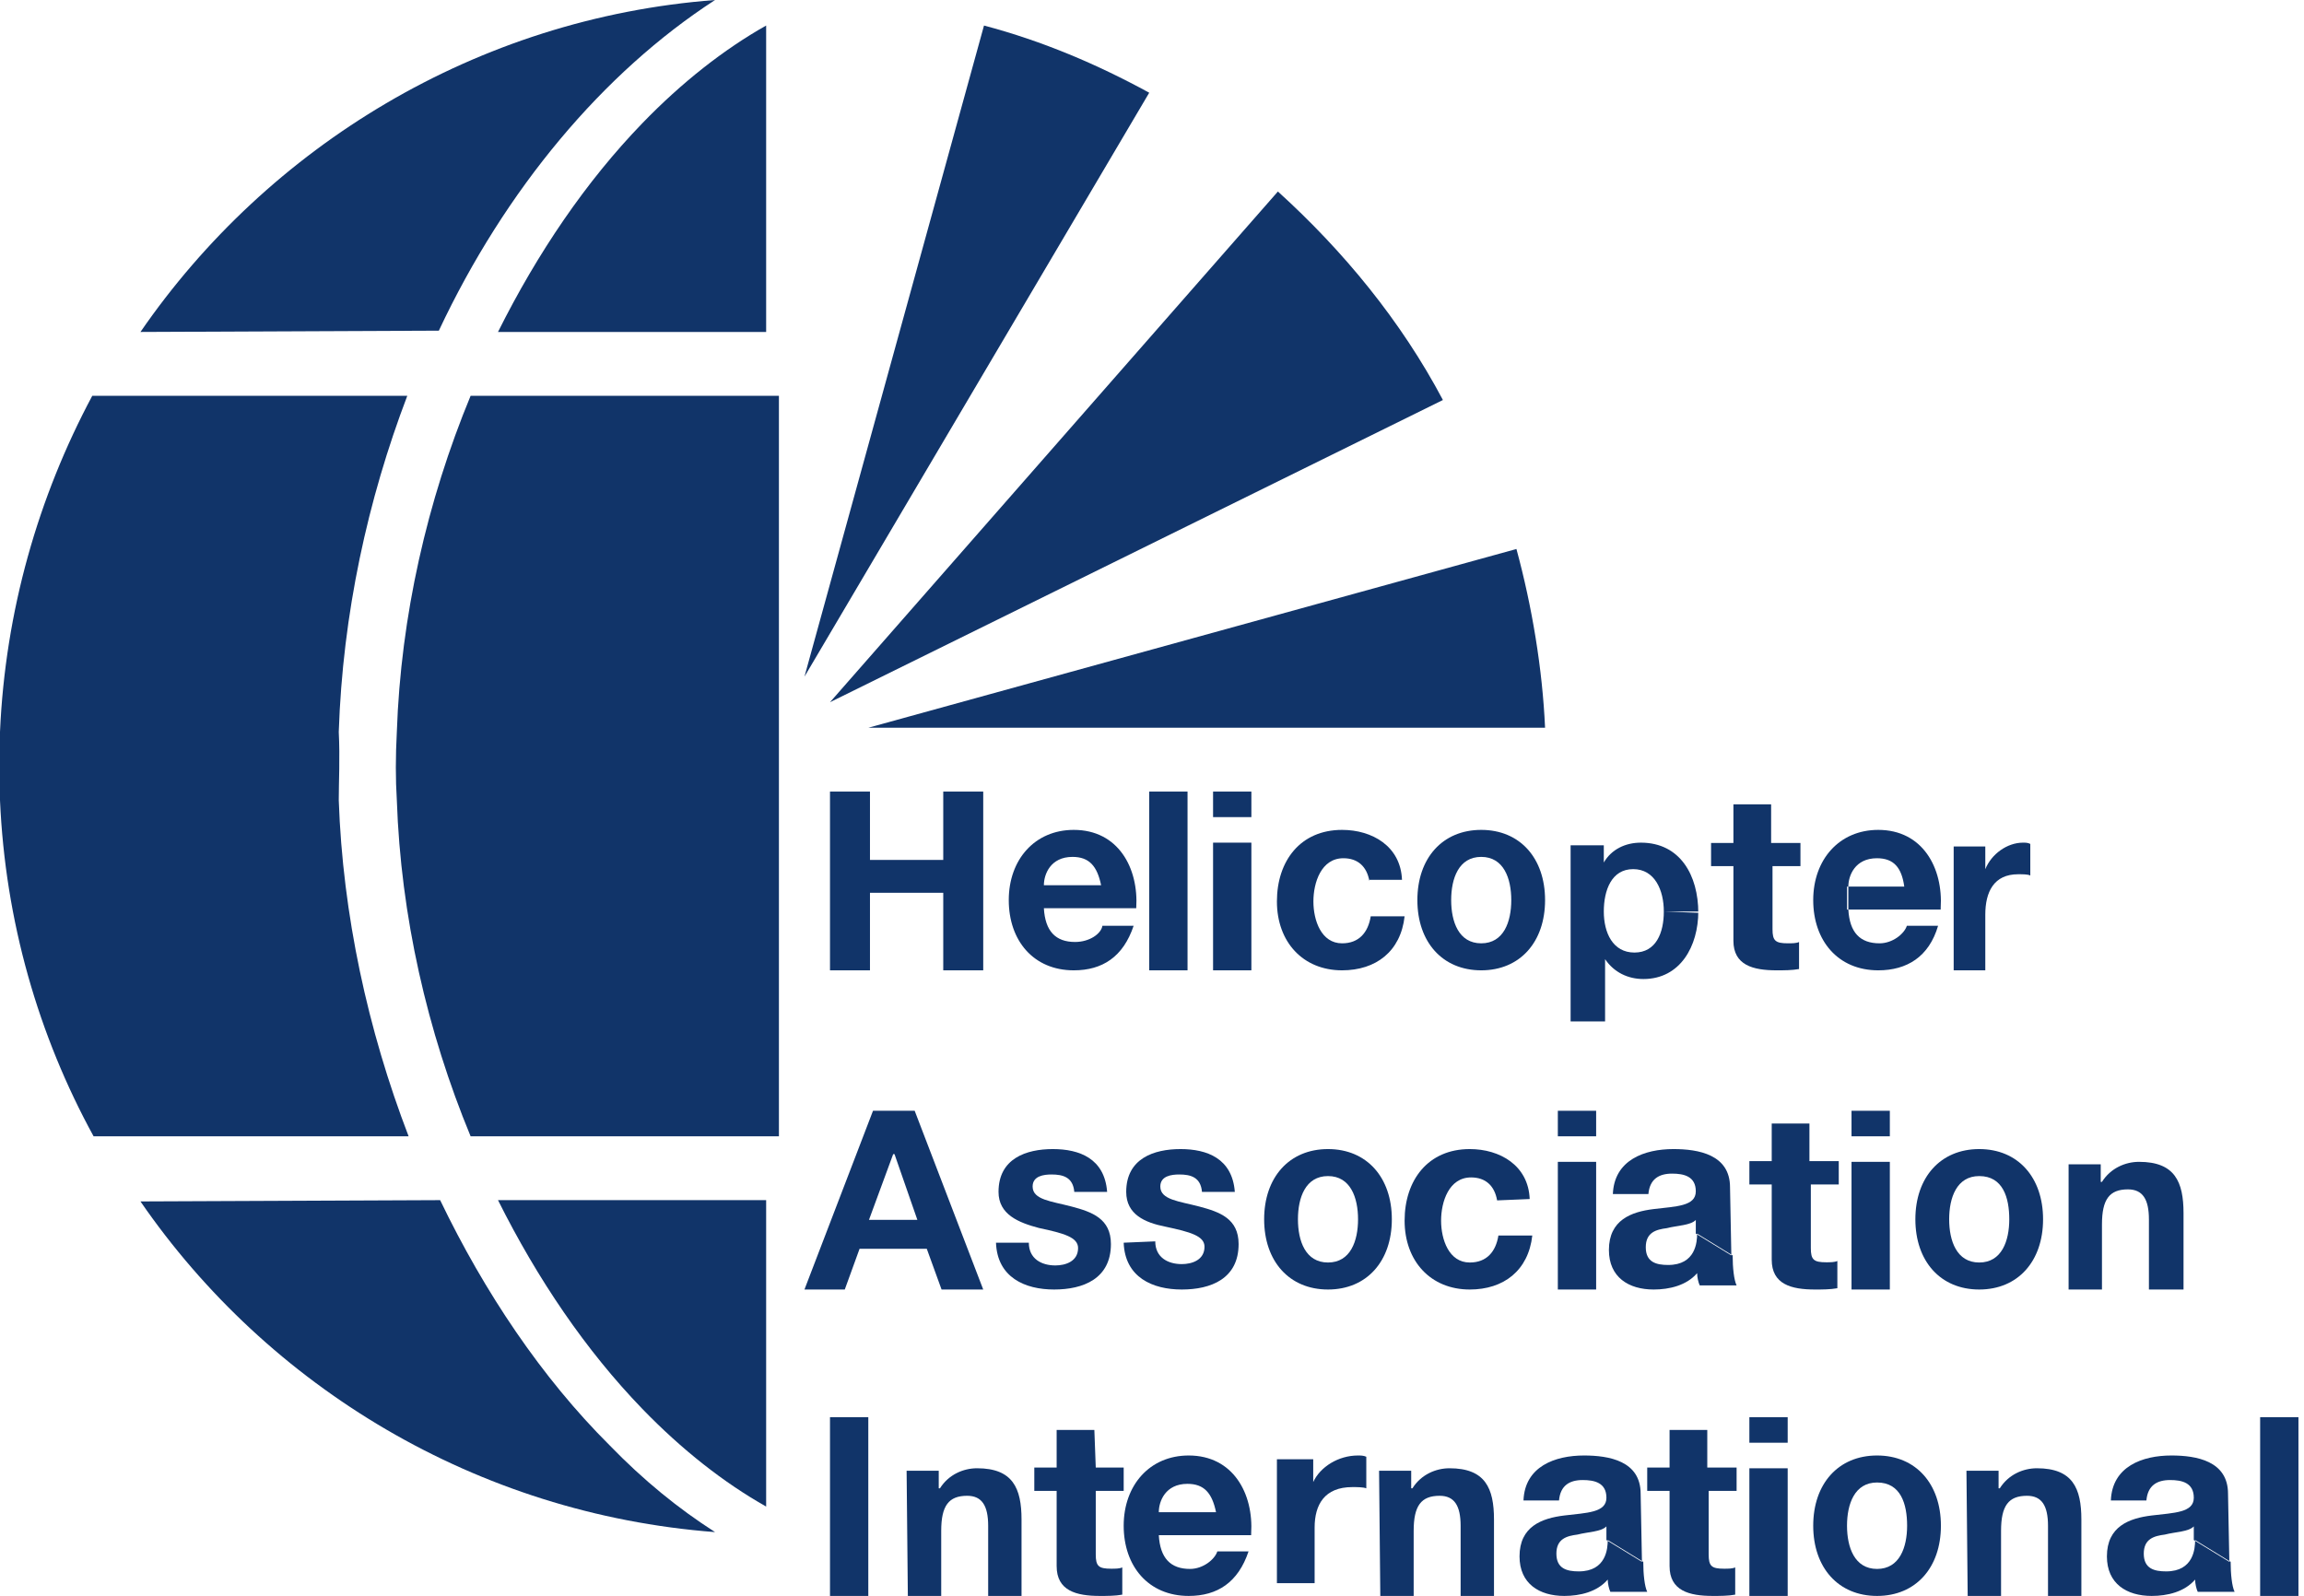 <svg xmlns="http://www.w3.org/2000/svg" xmlns:xlink="http://www.w3.org/1999/xlink" width="166px" height="115px" viewBox="0 0 166 115"><title>accreditation-logo-hai</title><g id="Home" stroke="none" stroke-width="1" fill="none" fill-rule="evenodd"><g transform="translate(-1098, -7192)" fill="#113469" id="Accredidation"><g transform="translate(120, 7114)"><g id="accreditation-logo-hai" transform="translate(978, 78)"><g id="helicopter-associations-international-logo-color" transform="translate(-0, 0)"><path d="M135.24,106.826 C136.954,106.826 137.405,108.383 137.405,109.94 C137.405,111.497 136.864,113.054 135.24,113.054 C133.616,113.054 133.075,111.497 133.075,109.94 C133.075,108.383 133.616,106.826 135.24,106.826 L135.24,104.88 C132.444,104.88 130.64,106.923 130.64,109.94 C130.64,112.957 132.444,115 135.24,115 C138.036,115 139.84,112.957 139.84,109.94 C139.84,106.923 138.036,104.88 135.24,104.88 L135.24,106.826 L135.24,106.826 Z" id="Path"></path><path d="M118.206,107.631 C118.206,105.273 115.929,104.88 114.127,104.88 C112.041,104.88 109.859,105.666 109.765,108.122 L112.325,108.122 C112.42,107.042 113.084,106.649 114.033,106.649 C114.886,106.649 115.74,106.845 115.74,107.926 C115.74,109.007 114.317,109.007 112.705,109.203 C111.092,109.4 109.48,109.989 109.48,112.151 C109.48,114.116 110.903,115 112.705,115 C113.843,115 115.076,114.705 115.835,113.821 C115.835,114.116 115.929,114.509 116.024,114.705 L118.68,114.705 C118.49,114.312 118.395,113.428 118.395,112.544 L115.835,110.972 C115.835,111.561 115.74,113.231 113.748,113.231 C112.894,113.231 112.136,113.035 112.136,111.954 C112.136,110.873 112.894,110.677 113.653,110.579 C114.412,110.382 115.36,110.382 115.74,109.989 L115.74,110.972 L118.301,112.544 L118.206,107.631 L118.206,107.631 L118.206,107.631 Z" id="Path"></path><path d="M160.526,107.631 C160.526,105.273 158.249,104.88 156.447,104.88 C154.361,104.88 152.179,105.666 152.085,108.122 L154.645,108.122 C154.74,107.042 155.404,106.649 156.353,106.649 C157.206,106.649 158.06,106.845 158.06,107.926 C158.06,109.007 156.637,109.007 155.025,109.203 C153.412,109.4 151.8,109.989 151.8,112.151 C151.8,114.116 153.223,115 155.025,115 C156.163,115 157.396,114.705 158.155,113.821 C158.155,114.116 158.249,114.509 158.344,114.705 L161,114.705 C160.81,114.312 160.715,113.428 160.715,112.544 L158.155,110.972 C158.155,111.561 158.06,113.231 156.068,113.231 C155.214,113.231 154.456,113.035 154.456,111.954 C154.456,110.873 155.214,110.677 155.973,110.579 C156.732,110.382 157.68,110.382 158.06,109.989 L158.06,110.972 L160.621,112.544 L160.526,107.631 L160.526,107.631 L160.526,107.631 Z" id="Path"></path><path d="M142.6,84.746 C144.314,84.746 144.765,86.303 144.765,87.86 C144.765,89.417 144.224,90.974 142.6,90.974 C140.976,90.974 140.435,89.417 140.435,87.86 C140.435,86.303 140.976,84.746 142.6,84.746 L142.6,82.8 C139.804,82.8 138,84.843 138,87.86 C138,90.877 139.804,92.92 142.6,92.92 C145.396,92.92 147.2,90.877 147.2,87.86 C147.2,84.843 145.396,82.8 142.6,82.8 L142.6,84.746 L142.6,84.746 Z" id="Path"></path><path d="M95.68,84.746 C97.304,84.746 97.845,86.303 97.845,87.86 C97.845,89.417 97.304,90.974 95.68,90.974 C94.056,90.974 93.515,89.417 93.515,87.86 C93.515,86.303 94.056,84.746 95.68,84.746 L95.68,82.8 C92.884,82.8 91.08,84.843 91.08,87.86 C91.08,90.877 92.884,92.92 95.68,92.92 C98.476,92.92 100.28,90.877 100.28,87.86 C100.28,84.843 98.476,82.8 95.68,82.8 L95.68,84.746 L95.68,84.746 Z" id="Path"></path><path d="M139.824,65.444 C140.012,62.525 138.512,59.8 135.326,59.8 C132.514,59.8 130.64,61.941 130.64,64.86 C130.64,67.779 132.421,69.92 135.326,69.92 C137.388,69.92 138.981,68.947 139.637,66.709 L137.388,66.709 C137.2,67.293 136.357,67.974 135.42,67.974 C134.014,67.974 133.264,67.195 133.17,65.541 L133.17,63.887 C133.17,63.108 133.639,61.843 135.232,61.843 C136.451,61.843 137.013,62.525 137.2,63.887 L133.077,63.887 L133.077,65.541 L139.824,65.541 L139.824,65.444 Z" id="Path"></path><path d="M92.071,13.8 L59.8,50.6 L103.96,28.824 C100.941,23.119 96.789,18.079 92.071,13.8 L92.071,13.8 Z" id="Path"></path><path d="M82.8,6.681 C79.051,4.633 75.114,2.957 70.896,1.84 L57.96,48.76 L82.8,6.681 L82.8,6.681 Z" id="Path"></path><path d="M111.32,52.44 C111.132,48.209 110.382,43.697 109.257,39.56 L62.56,52.44 L111.32,52.44 L111.32,52.44 Z" id="Path"></path><path d="M55.2,1.84 C52.164,3.553 49.128,5.932 46.276,8.883 C42.228,13.07 38.732,18.21 35.88,23.92 L55.2,23.92 L55.2,1.84 L55.2,1.84 L55.2,1.84 Z" id="Path"></path><path d="M31.618,23.827 C36.406,13.642 43.447,5.232 51.52,0 C34.34,1.308 19.32,10.558 10.12,23.92 L31.618,23.827 L31.618,23.827 L31.618,23.827 Z" id="Path"></path><path d="M10.12,86.573 C19.32,99.935 34.34,109.092 51.52,110.4 C48.891,108.718 46.357,106.662 43.916,104.14 C39.034,99.281 34.904,93.114 31.712,86.48 L10.12,86.573 L10.12,86.573 L10.12,86.573 Z" id="Path"></path><path d="M24.407,52.74 C24.692,44.225 26.496,35.994 29.345,28.52 L6.648,28.52 C2.754,35.805 0.38,44.036 0,52.74 C0,53.686 0,55.578 0,57.66 C0.38,66.364 2.754,74.595 6.743,81.88 L29.44,81.88 C26.496,74.217 24.692,65.891 24.407,57.66 C24.407,56.335 24.502,54.632 24.407,52.74 L24.407,52.74 L24.407,52.74 Z" id="Path"></path><path d="M55.2,108.56 C52.164,106.847 49.128,104.468 46.276,101.517 C42.228,97.33 38.732,92.19 35.88,86.48 L55.2,86.48 L55.2,108.56 L55.2,108.56 L55.2,108.56 Z" id="Path"></path><path d="M28.591,52.74 C28.876,44.414 30.775,36.089 33.907,28.52 L56.12,28.52 L56.12,81.88 L33.907,81.88 C30.775,74.311 28.876,65.986 28.591,57.66 C28.496,56.146 28.496,54.538 28.591,52.74 C28.591,52.74 28.591,52.74 28.591,52.74 Z" id="Path"></path><polygon id="Path" points="59.8 57.04 62.68 57.04 62.68 61.965 67.96 61.965 67.96 57.04 70.84 57.04 70.84 69.92 67.96 69.92 67.96 64.332 62.68 64.332 62.68 69.92 59.8 69.92"></polygon><path d="M81.864,65.444 C82.052,62.525 80.552,59.8 77.366,59.8 C74.554,59.8 72.68,61.941 72.68,64.86 C72.68,67.779 74.461,69.92 77.366,69.92 C79.428,69.92 80.927,68.947 81.677,66.709 L79.428,66.709 C79.334,67.293 78.491,67.877 77.46,67.877 C76.054,67.877 75.304,67.098 75.21,65.444 L75.21,63.79 C75.21,63.011 75.679,61.746 77.272,61.746 C78.491,61.746 79.053,62.427 79.334,63.79 L75.21,63.79 L75.21,65.444 L81.864,65.444 L81.864,65.444 Z" id="Path"></path><polygon id="Path" points="82.8 57.04 85.56 57.04 85.56 69.92 82.8 69.92"></polygon><polygon id="Path" points="87.4 60.72 90.16 60.72 90.16 69.92 87.4 69.92"></polygon><polygon id="Path" points="90.16 58.88 87.4 58.88 87.4 57.04 90.16 57.04"></polygon><path d="M98.665,63.498 C98.478,62.427 97.82,61.843 96.788,61.843 C95.192,61.843 94.629,63.595 94.629,64.957 C94.629,66.32 95.192,67.974 96.694,67.974 C97.914,67.974 98.571,67.195 98.759,66.028 L101.2,66.028 C100.918,68.558 99.135,69.92 96.694,69.92 C93.878,69.92 92,67.877 92,64.957 C92,62.038 93.69,59.8 96.694,59.8 C98.853,59.8 100.918,60.968 101.012,63.4 L98.665,63.4 L98.665,63.498 Z" id="Path"></path><path d="M106.72,61.746 C108.344,61.746 108.885,63.303 108.885,64.86 C108.885,66.417 108.344,67.974 106.72,67.974 C105.096,67.974 104.555,66.417 104.555,64.86 C104.555,63.303 105.096,61.746 106.72,61.746 L106.72,59.8 C103.924,59.8 102.12,61.843 102.12,64.86 C102.12,67.877 103.924,69.92 106.72,69.92 C109.516,69.92 111.32,67.877 111.32,64.86 C111.32,61.843 109.516,59.8 106.72,59.8 L106.72,61.746 C106.72,61.746 106.72,61.746 106.72,61.746 Z" id="Path"></path><path d="M119.876,65.681 C119.876,67.208 119.324,68.639 117.76,68.639 C116.196,68.639 115.552,67.208 115.552,65.681 C115.552,64.155 116.104,62.628 117.668,62.628 C119.232,62.628 119.876,64.155 119.876,65.681 L122.36,65.777 C122.36,63.105 121.072,60.72 118.22,60.72 C117.116,60.72 116.104,61.197 115.552,62.151 L115.552,62.151 L115.552,60.911 L113.16,60.911 L113.16,73.6 L115.644,73.6 L115.644,69.116 L115.644,69.116 C116.288,70.07 117.3,70.547 118.404,70.547 C121.072,70.547 122.36,68.162 122.36,65.681 L119.876,65.681 L119.876,65.681 L119.876,65.681 Z" id="Path"></path><path d="M127.707,60.741 L129.72,60.741 L129.72,62.41 L127.707,62.41 L127.707,66.953 C127.707,67.788 127.909,67.973 128.814,67.973 C129.116,67.973 129.418,67.973 129.619,67.88 L129.619,69.827 C129.116,69.92 128.512,69.92 128.009,69.92 C126.299,69.92 124.89,69.549 124.89,67.788 L124.89,62.41 L123.28,62.41 L123.28,60.741 L124.89,60.741 L124.89,57.96 L127.607,57.96 L127.607,60.741 L127.707,60.741 L127.707,60.741 Z" id="Path"></path><path d="M140.76,60.993 L143.038,60.993 L143.038,62.633 L143.038,62.633 C143.476,61.54 144.615,60.72 145.754,60.72 C145.93,60.72 146.105,60.72 146.28,60.811 L146.28,63.088 C146.105,62.997 145.754,62.997 145.404,62.997 C143.651,62.997 143.038,64.272 143.038,65.912 L143.038,69.92 L140.76,69.92 L140.76,60.993 L140.76,60.993 L140.76,60.993 Z" id="Path"></path><polygon id="Path" points="59.8 102.12 62.56 102.12 62.56 115 59.8 115"></polygon><path d="M65.32,105.98 L67.635,105.98 L67.635,107.243 L67.724,107.243 C68.347,106.251 69.415,105.8 70.395,105.8 C72.977,105.8 73.6,107.243 73.6,109.498 L73.6,115 L71.196,115 L71.196,109.949 C71.196,108.506 70.751,107.784 69.683,107.784 C68.347,107.784 67.813,108.506 67.813,110.31 L67.813,115 L65.409,115 L65.32,105.98 L65.32,105.98 L65.32,105.98 Z" id="Path"></path><path d="M78.948,105.75 L80.96,105.75 L80.96,107.432 L78.948,107.432 L78.948,112.01 C78.948,112.851 79.149,113.038 80.054,113.038 C80.356,113.038 80.658,113.038 80.859,112.944 L80.859,114.907 C80.356,115 79.752,115 79.249,115 C77.539,115 76.13,114.626 76.13,112.851 L76.13,107.432 L74.52,107.432 L74.52,105.75 L76.13,105.75 L76.13,103.04 L78.847,103.04 L78.948,105.75 C78.948,105.75 78.948,105.75 78.948,105.75 Z" id="Path"></path><path d="M90.144,110.524 C90.332,107.605 88.832,104.88 85.646,104.88 C82.834,104.88 80.96,107.021 80.96,109.94 C80.96,112.859 82.741,115 85.646,115 C87.708,115 89.207,114.027 89.957,111.789 L87.708,111.789 C87.52,112.373 86.677,113.054 85.74,113.054 C84.334,113.054 83.584,112.275 83.49,110.621 L83.49,108.967 C83.49,108.188 83.959,106.923 85.552,106.923 C86.771,106.923 87.333,107.605 87.614,108.967 L83.49,108.967 L83.49,110.621 L90.144,110.621 L90.144,110.524 Z" id="Path"></path><path d="M92,105.153 L94.616,105.153 L94.616,106.793 L94.616,106.793 C95.119,105.7 96.427,104.88 97.836,104.88 C98.037,104.88 98.239,104.88 98.44,104.971 L98.44,107.248 C98.239,107.157 97.736,107.157 97.434,107.157 C95.421,107.157 94.717,108.432 94.717,110.072 L94.717,114.08 L92,114.08 L92,105.153 L92,105.153 L92,105.153 Z" id="Path"></path><path d="M99.36,105.98 L101.675,105.98 L101.675,107.243 L101.764,107.243 C102.387,106.251 103.455,105.8 104.435,105.8 C107.017,105.8 107.64,107.243 107.64,109.498 L107.64,115 L105.236,115 L105.236,109.949 C105.236,108.506 104.791,107.784 103.723,107.784 C102.387,107.784 101.853,108.506 101.853,110.31 L101.853,115 L99.449,115 L99.36,105.98 L99.36,105.98 L99.36,105.98 Z" id="Path"></path><path d="M123.108,105.75 L125.12,105.75 L125.12,107.432 L123.108,107.432 L123.108,112.01 C123.108,112.851 123.309,113.038 124.214,113.038 C124.516,113.038 124.818,113.038 125.019,112.944 L125.019,114.907 C124.516,115 123.912,115 123.409,115 C121.699,115 120.29,114.626 120.29,112.851 L120.29,107.432 L118.68,107.432 L118.68,105.75 L120.29,105.75 L120.29,103.04 L123.007,103.04 L123.007,105.75 L123.108,105.75 Z" id="Path"></path><polygon id="Path" points="126.04 105.8 128.8 105.8 128.8 115 126.04 115"></polygon><polygon id="Path" points="128.8 103.96 126.04 103.96 126.04 102.12 128.8 102.12"></polygon><path d="M141.68,105.98 L143.995,105.98 L143.995,107.243 L144.084,107.243 C144.707,106.251 145.775,105.8 146.755,105.8 C149.337,105.8 149.96,107.243 149.96,109.498 L149.96,115 L147.556,115 L147.556,109.949 C147.556,108.506 147.111,107.784 146.043,107.784 C144.707,107.784 144.173,108.506 144.173,110.31 L144.173,115 L141.769,115 L141.68,105.98 L141.68,105.98 L141.68,105.98 Z" id="Path"></path><polygon id="Path" points="162.84 102.12 165.6 102.12 165.6 115 162.84 115"></polygon><polygon id="Path" points="66.773 89.984 67.838 92.92 70.84 92.92 65.901 80.04 62.899 80.04 57.96 92.92 60.865 92.92 61.931 89.984 62.608 87.901 64.352 83.165 64.448 83.165 66.095 87.901 62.608 87.901 61.931 89.984"></polygon><path d="M74.126,89.547 C74.126,90.703 75.036,91.185 76.036,91.185 C76.764,91.185 77.674,90.896 77.674,89.932 C77.674,89.161 76.673,88.872 74.854,88.486 C73.398,88.101 71.942,87.523 71.942,85.884 C71.942,83.475 73.944,82.8 75.855,82.8 C77.765,82.8 79.585,83.475 79.767,85.884 L77.401,85.884 C77.31,84.824 76.582,84.631 75.764,84.631 C75.218,84.631 74.399,84.728 74.399,85.499 C74.399,86.462 75.764,86.559 77.219,86.944 C78.675,87.33 80.04,87.812 80.04,89.643 C80.04,92.149 78.038,92.92 75.945,92.92 C73.853,92.92 71.851,92.053 71.76,89.547 L74.126,89.547 L74.126,89.547 Z" id="Path"></path><path d="M83.235,89.45 C83.235,90.607 84.145,91.089 85.145,91.089 C85.873,91.089 86.783,90.8 86.783,89.836 C86.783,89.065 85.782,88.776 83.963,88.39 C82.507,88.101 81.142,87.523 81.142,85.884 C81.142,83.475 83.144,82.8 85.055,82.8 C86.965,82.8 88.785,83.475 88.967,85.884 L86.601,85.884 C86.51,84.824 85.782,84.631 84.964,84.631 C84.418,84.631 83.599,84.728 83.599,85.499 C83.599,86.462 84.964,86.559 86.419,86.944 C87.875,87.33 89.24,87.812 89.24,89.643 C89.24,92.149 87.238,92.92 85.145,92.92 C83.053,92.92 81.051,92.053 80.96,89.547 L83.235,89.45 L83.235,89.45 Z" id="Path"></path><path d="M107.865,86.498 C107.678,85.427 107.02,84.843 105.988,84.843 C104.392,84.843 103.829,86.595 103.829,87.957 C103.829,89.32 104.392,90.974 105.894,90.974 C107.114,90.974 107.771,90.195 107.959,89.028 L110.4,89.028 C110.118,91.558 108.335,92.92 105.894,92.92 C103.078,92.92 101.2,90.877 101.2,87.957 C101.2,85.038 102.89,82.8 105.894,82.8 C108.053,82.8 110.118,83.968 110.212,86.4 L107.865,86.498 L107.865,86.498 Z" id="Path"></path><polygon id="Path" points="112.24 83.72 115 83.72 115 92.92 112.24 92.92"></polygon><polygon id="Path" points="115 81.88 112.24 81.88 112.24 80.04 115 80.04"></polygon><path d="M124.646,85.551 C124.646,83.193 122.369,82.8 120.567,82.8 C118.481,82.8 116.299,83.586 116.205,86.042 L118.765,86.042 C118.86,84.962 119.524,84.569 120.473,84.569 C121.326,84.569 122.18,84.765 122.18,85.846 C122.18,86.927 120.757,86.927 119.145,87.123 C117.532,87.32 115.92,87.909 115.92,90.071 C115.92,92.036 117.343,92.92 119.145,92.92 C120.283,92.92 121.516,92.625 122.275,91.741 C122.275,92.036 122.369,92.429 122.464,92.625 L125.12,92.625 C124.93,92.232 124.835,91.348 124.835,90.464 L122.275,88.892 C122.275,89.481 122.18,91.151 120.188,91.151 C119.334,91.151 118.576,90.955 118.576,89.874 C118.576,88.793 119.334,88.597 120.093,88.499 C120.852,88.302 121.8,88.302 122.18,87.909 L122.18,88.892 L124.741,90.464 L124.646,85.551 L124.646,85.551 L124.646,85.551 Z" id="Path"></path><path d="M130.468,83.67 L132.48,83.67 L132.48,85.352 L130.468,85.352 L130.468,89.93 C130.468,90.771 130.669,90.958 131.574,90.958 C131.876,90.958 132.178,90.958 132.379,90.864 L132.379,92.827 C131.876,92.92 131.273,92.92 130.769,92.92 C129.059,92.92 127.65,92.546 127.65,90.771 L127.65,85.352 L126.04,85.352 L126.04,83.67 L127.65,83.67 L127.65,80.96 L130.367,80.96 L130.367,83.67 L130.468,83.67 L130.468,83.67 Z" id="Path"></path><polygon id="Path" points="133.4 83.72 136.16 83.72 136.16 92.92 133.4 92.92"></polygon><polygon id="Path" points="136.16 81.88 133.4 81.88 133.4 80.04 136.16 80.04"></polygon><path d="M149.04,83.9 L151.355,83.9 L151.355,85.163 L151.444,85.163 C152.067,84.171 153.135,83.72 154.115,83.72 C156.697,83.72 157.32,85.163 157.32,87.418 L157.32,92.92 L154.827,92.92 L154.827,87.869 C154.827,86.426 154.382,85.704 153.314,85.704 C151.978,85.704 151.444,86.426 151.444,88.23 L151.444,92.92 L149.04,92.92 L149.04,83.9 L149.04,83.9 L149.04,83.9 Z" id="Path"></path></g></g></g></g></g></svg>